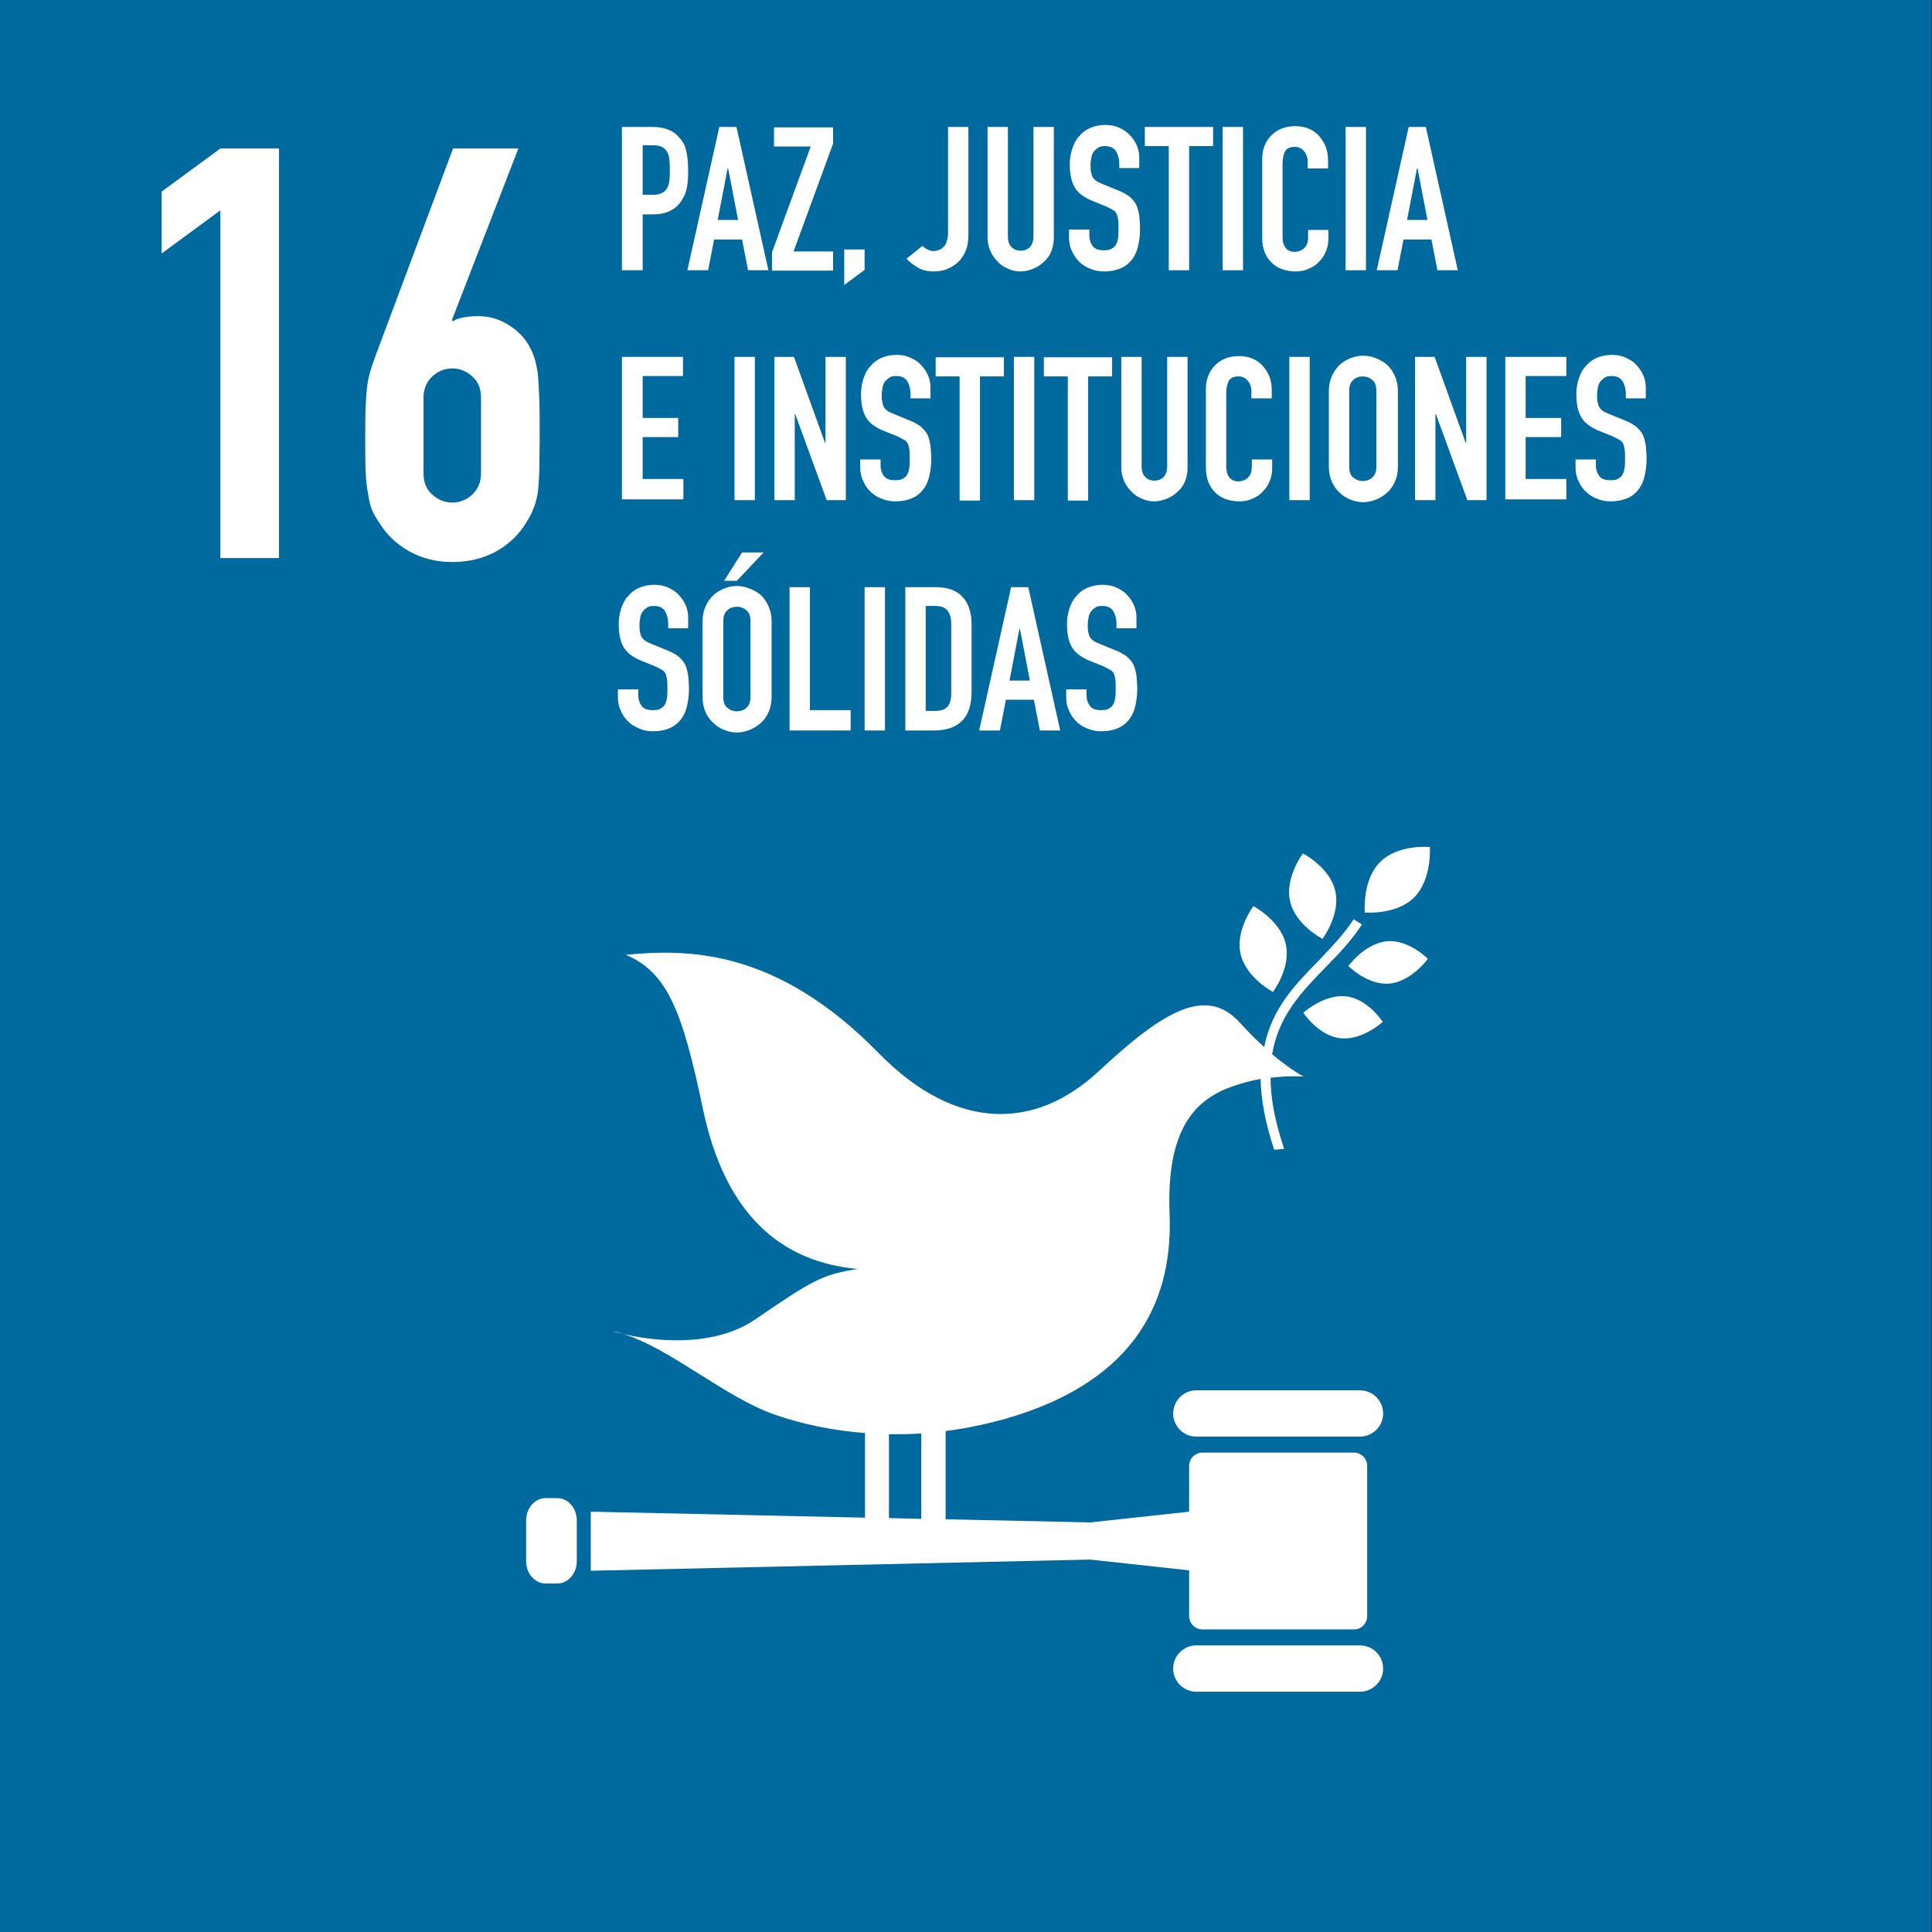 <?xml version="1.0" encoding="utf-8"?>
<!-- Generator: Adobe Illustrator 25.4.5, SVG Export Plug-In . SVG Version: 6.00 Build 0)  -->
<svg version="1.1" id="Capa_1" xmlns="http://www.w3.org/2000/svg" xmlns:xlink="http://www.w3.org/1999/xlink" x="0px" y="0px"
	 viewBox="0 0 484 484" style="enable-background:new 0 0 484 484;" xml:space="preserve">
<rect x="0" y="0" width="484" height="484" fill="#333333" stroke="none"/>
<style type="text/css">
	.st0{fill:#00699D;}
	.st1{fill:#FFFFFF;}
</style>
<g>
	<rect x="-0.1" y="-0.1" class="st0" width="484" height="484.1"/>
	<g>
		<path class="st1" d="M326.4,213.8c0,0-4.6,6.1-3.2,12c1.3,5.9,8.1,9.4,8.1,9.4s4.6-6.1,3.2-12
			C333.2,217.3,326.4,213.8,326.4,213.8"/>
		<path class="st1" d="M318.9,248.5c0,0,4.6-6.1,3.2-12c-1.3-5.9-8.1-9.5-8.1-9.5s-4.6,6.1-3.2,12
			C312.2,245,318.9,248.5,318.9,248.5"/>
		<path class="st1" d="M337.8,242c0,0,4.8,4.9,10.3,4.4c5.5-0.5,9.6-6.2,9.6-6.2s-4.8-4.9-10.3-4.4C341.8,236.4,337.8,242,337.8,242
			"/>
		<path class="st1" d="M345.7,216c-4.5,4.5-3.8,12.6-3.8,12.6s7.9,0.7,12.4-3.8c4.5-4.6,3.9-12.6,3.9-12.6S350.2,211.4,345.7,216"/>
		<path class="st1" d="M335.8,260.1c5.5,0.6,10.6-4.1,10.6-4.1s-3.7-5.8-9.2-6.4c-5.5-0.6-10.7,4.1-10.7,4.1
			S330.3,259.5,335.8,260.1"/>
		<path class="st1" d="M340.7,348.3h-41c-3.2,0-5.8,2.6-5.8,5.8c0,3.2,2.6,5.8,5.8,5.8h41c3.2,0,5.8-2.6,5.8-5.8
			C346.5,350.9,343.9,348.3,340.7,348.3"/>
		<path class="st1" d="M340.7,412.2h-41c-3.2,0-5.8,2.6-5.8,5.8c0,3.2,2.6,5.8,5.8,5.8h41c3.2,0,5.8-2.6,5.8-5.8
			C346.5,414.8,343.9,412.2,340.7,412.2"/>
		<path class="st1" d="M156.3,334.2c-1-0.3-1.9-0.6-2.9-0.7C153.4,333.5,154.5,333.8,156.3,334.2"/>
		<path class="st1" d="M339.2,363.9h-38c-1.8,0-3.3,1.5-3.3,3.3v11.5l-24.8,2.7l-36.2-0.8v-22.1c4.8-0.6,9.6-1.6,14.4-2.9
			c34.9-9.8,42.5-31.6,41.7-51.5c-0.8-20.3,5.7-28.2,15.1-31.7c2.7-1,5.3-1.7,7.7-2.1c0.1,5,1.1,10.8,3.4,17.7
			c0.8,0,1.7-0.1,2.5-0.2c-2.4-7.1-3.4-12.9-3.4-17.8c4.8-0.6,8.3-0.3,8.3-0.3s-3.3-1.7-7.9-5.6c1.6-9.6,7.3-15.5,13.2-21.6
			c3.3-3.3,6.6-6.8,9.3-10.9l-2.1-1.3c-2.5,3.9-5.8,7.2-8.9,10.5c-5.8,5.9-11.6,11.9-13.5,21.5c-1.9-1.7-3.9-3.7-6-6
			c-8.6-9.7-19.7-2.6-35.5,12.1c-15.8,14.7-35.7,15.2-55.1-4.6c-25.6-26.2-47.9-26.1-63.3-24.6c10.5,4.5,14.2,14.2,19.4,39.1
			c5.6,26.1,19.6,37.9,38.7,39.6c-8.9,1.4-11.2,2.7-25.5,12.5c-11.1,7.7-26.9,5.3-33.2,3.8c11.7,3.6,25.5,15.9,37.9,20.2
			c7.2,2.5,14.8,4,22.6,4.6v21.2l-68.7-1.5v14.8l125.1-2.8l24.8,2.7v11.5c0,1.8,1.5,3.3,3.3,3.3h38c1.8,0,3.3-1.5,3.3-3.3v-37.7
			C342.5,365.4,341,363.9,339.2,363.9z M222.7,359.3c2.7,0,5.4,0,8.1-0.2v21.4l-8.1-0.2V359.3z"/>
		<path class="st1" d="M144.5,391.1c0,3.1-2.2,5.6-4.9,5.6h-2.9c-2.7,0-4.9-2.5-4.9-5.6v-10.2c0-3.1,2.2-5.6,4.9-5.6h2.9
			c2.7,0,4.9,2.5,4.9,5.6V391.1z"/>
	</g>
	<g>
		<path class="st1" d="M55.2,139.8V52.7L40.5,63.5V48l14.7-10.8h14.7v102.6H55.2z"/>
		<path class="st1" d="M129.9,37.1l-16.7,43.1l0.3,0.3c0.5-0.4,1.2-0.7,2.2-0.9c1-0.2,2.3-0.4,4-0.4c2.6,0,5,0.6,7.2,1.9
			c2.2,1.3,3.9,2.8,5.2,4.8c0.7,1.1,1.2,2.1,1.6,3.2c0.4,1.1,0.7,2.5,1,4.2c0.2,1.7,0.3,3.9,0.4,6.6c0.1,2.6,0.1,6,0.1,10
			c0,3.4-0.1,6.1-0.1,8.3c-0.1,2.2-0.2,4-0.4,5.4c-0.3,1.5-0.6,2.8-1.1,3.9c-0.4,1.1-1,2.2-1.7,3.3c-1.9,3.2-4.5,5.6-7.7,7.4
			c-3.2,1.7-6.8,2.6-10.9,2.6c-4,0-7.6-0.9-10.8-2.7c-3.2-1.8-5.7-4.2-7.6-7.3c-0.8-1.2-1.4-2.3-1.8-3.3c-0.4-1.1-0.7-2.4-0.9-3.9
			c-0.3-1.4-0.5-3.2-0.6-5.4c-0.1-2.2-0.1-4.9-0.1-8.3c0-3.2,0-5.8,0.1-7.9c0.1-2.1,0.2-3.9,0.4-5.4c0.2-1.4,0.5-2.8,0.9-4
			c0.4-1.2,0.8-2.5,1.3-3.8l19.3-51.6H129.9z M120.5,99.6c0-2.2-0.7-4-2.2-5.3c-1.4-1.3-3.1-2-5-2c-1.9,0-3.6,0.7-5,2
			c-1.4,1.3-2.2,3.1-2.2,5.3v19c0,2.2,0.7,4,2.2,5.3c1.4,1.3,3.1,2,5,2c1.9,0,3.6-0.7,5-2c1.4-1.3,2.2-3.1,2.2-5.3V99.6z"/>
	</g>
	<g>
		<path class="st1" d="M155.8,67.7V31.8h7.7c1.4,0,2.7,0.2,3.7,0.6c1.1,0.4,2.1,1,2.9,2c0.9,0.9,1.5,2,1.8,3.3
			c0.3,1.3,0.5,3,0.5,5.1c0,1.6-0.1,3-0.3,4.1c-0.2,1.1-0.6,2.2-1.2,3.1c-0.7,1.2-1.6,2.1-2.8,2.7c-1.2,0.7-2.7,1-4.6,1H161v14
			H155.8z M161,36.6v12.2h2.5c1,0,1.9-0.2,2.4-0.5c0.6-0.3,1-0.7,1.3-1.3c0.3-0.5,0.4-1.1,0.5-1.9c0.1-0.7,0.1-1.6,0.1-2.5
			c0-0.8,0-1.6-0.1-2.4c0-0.8-0.2-1.4-0.5-2c-0.3-0.6-0.7-1-1.2-1.3c-0.5-0.3-1.3-0.5-2.3-0.5H161z"/>
		<path class="st1" d="M172.2,67.7l8-35.9h4.3l8,35.9h-5.1l-1.5-7.7h-7l-1.5,7.7H172.2z M184.9,55.1l-2.5-13h-0.1l-2.5,13H184.9z"/>
		<path class="st1" d="M193.4,67.7v-4.5l9.7-26.5h-9.2v-4.8h14.8v4.1l-9.9,27h9.9v4.8H193.4z"/>
		<path class="st1" d="M211.5,71.4v-8.9h5.1v5.1L211.5,71.4z"/>
		<path class="st1" d="M242.6,31.8v27.4c0,2.5-0.8,4.5-2.3,6.2c-0.8,0.8-1.7,1.4-2.8,1.9c-1.1,0.5-2.3,0.7-3.7,0.7
			c-1.6,0-3-0.4-4.1-1.1c-1.1-0.7-2-1.4-2.6-2.1l4-3.2c0.4,0.4,0.8,0.7,1.3,0.9c0.5,0.3,1,0.4,1.5,0.4c0.3,0,0.7-0.1,1.1-0.2
			c0.4-0.1,0.8-0.3,1.2-0.7c0.4-0.3,0.7-0.7,0.9-1.3s0.4-1.3,0.4-2.2V31.8H242.6z"/>
		<path class="st1" d="M264,31.8v27.8c0,1.2-0.2,2.3-0.6,3.3c-0.4,1-1,1.9-1.8,2.6c-0.8,0.8-1.7,1.4-2.7,1.8c-1,0.4-2.1,0.7-3.2,0.7
			c-1.1,0-2.2-0.2-3.2-0.7c-1-0.4-1.9-1-2.6-1.8c-0.8-0.8-1.4-1.7-1.8-2.6c-0.4-1-0.7-2.1-0.7-3.3V31.8h5.1v27.3
			c0,1.3,0.3,2.2,0.9,2.8c0.6,0.6,1.4,0.9,2.3,0.9c0.9,0,1.7-0.3,2.3-0.9c0.6-0.6,0.9-1.5,0.9-2.8V31.8H264z"/>
		<path class="st1" d="M285.5,42.1h-5.1V41c0-1.2-0.3-2.2-0.8-3.1c-0.6-0.9-1.5-1.3-2.8-1.3c-0.7,0-1.3,0.1-1.7,0.4
			c-0.4,0.3-0.8,0.6-1.1,1c-0.3,0.4-0.5,0.9-0.6,1.5c-0.1,0.6-0.2,1.1-0.2,1.7c0,0.7,0,1.3,0.1,1.8c0.1,0.5,0.2,0.9,0.4,1.3
			c0.2,0.4,0.5,0.7,0.9,1c0.4,0.3,0.9,0.5,1.6,0.8l3.9,1.6c1.1,0.4,2.1,1,2.8,1.5c0.7,0.6,1.3,1.3,1.7,2c0.4,0.8,0.6,1.7,0.8,2.8
			c0.1,1,0.2,2.2,0.2,3.5c0,1.5-0.2,2.9-0.5,4.2c-0.3,1.3-0.8,2.4-1.5,3.3c-0.7,0.9-1.6,1.7-2.8,2.2s-2.5,0.8-4.2,0.8
			c-1.2,0-2.4-0.2-3.5-0.7c-1.1-0.4-2-1-2.8-1.8c-0.8-0.8-1.4-1.7-1.8-2.7c-0.5-1-0.7-2.1-0.7-3.4v-1.9h5.1v1.6
			c0,0.9,0.3,1.8,0.8,2.5c0.6,0.8,1.5,1.1,2.8,1.1c0.9,0,1.6-0.1,2-0.4c0.5-0.3,0.9-0.6,1.1-1.1c0.3-0.5,0.4-1,0.5-1.7
			c0.1-0.7,0.1-1.4,0.1-2.2c0-0.9,0-1.7-0.1-2.3c-0.1-0.6-0.2-1.1-0.4-1.5c-0.2-0.4-0.5-0.7-0.9-0.9c-0.4-0.2-0.9-0.5-1.5-0.8
			l-3.7-1.5c-2.2-0.9-3.7-2.1-4.5-3.6c-0.8-1.5-1.1-3.4-1.1-5.6c0-1.3,0.2-2.6,0.6-3.8c0.4-1.2,0.9-2.3,1.7-3.1
			c0.7-0.9,1.6-1.6,2.7-2.1c1.1-0.5,2.4-0.8,3.9-0.8c1.3,0,2.4,0.2,3.5,0.7c1.1,0.5,2,1.1,2.7,1.9c1.5,1.6,2.3,3.5,2.3,5.5V42.1z"/>
		<path class="st1" d="M292.8,67.7V36.6h-6v-4.8h17.1v4.8h-6v31.1H292.8z"/>
		<path class="st1" d="M306.3,67.7V31.8h5.1v35.9H306.3z"/>
		<path class="st1" d="M332.8,57.5v2.2c0,1.1-0.2,2.2-0.6,3.2c-0.4,1-1,1.9-1.7,2.6c-0.7,0.8-1.6,1.4-2.6,1.8
			c-1,0.5-2.1,0.7-3.2,0.7c-1,0-2-0.1-3-0.4c-1-0.3-1.9-0.7-2.7-1.4c-0.8-0.7-1.5-1.5-2-2.6c-0.5-1.1-0.8-2.4-0.8-4.1V39.8
			c0-1.2,0.2-2.3,0.6-3.3c0.4-1,1-1.9,1.7-2.6s1.6-1.3,2.6-1.7c1-0.4,2.2-0.6,3.4-0.6c2.4,0,4.4,0.8,5.9,2.4
			c0.7,0.8,1.3,1.7,1.7,2.7c0.4,1.1,0.6,2.2,0.6,3.5v2h-5.1v-1.7c0-1-0.3-1.9-0.9-2.6s-1.3-1.1-2.3-1.1c-1.3,0-2.1,0.4-2.5,1.2
			c-0.4,0.8-0.6,1.8-0.6,3v18.4c0,1,0.2,1.9,0.7,2.6c0.5,0.7,1.3,1.1,2.4,1.1c0.3,0,0.7-0.1,1.1-0.2c0.4-0.1,0.7-0.3,1.1-0.6
			c0.3-0.3,0.6-0.6,0.8-1.1c0.2-0.5,0.3-1.1,0.3-1.8v-1.8H332.8z"/>
		<path class="st1" d="M337.1,67.7V31.8h5.1v35.9H337.1z"/>
		<path class="st1" d="M344.9,67.7l8-35.9h4.3l8,35.9h-5.1l-1.5-7.7h-7l-1.5,7.7H344.9z M357.6,55.1l-2.5-13H355l-2.5,13H357.6z"/>
		<path class="st1" d="M155.8,125.4V89.4h15.3v4.8H161v10.5h8.9v4.8H161v10.5h10.2v5.1H155.8z"/>
		<path class="st1" d="M184,125.4V89.4h5.1v35.9H184z"/>
		<path class="st1" d="M194,125.4V89.4h4.9l7.8,21.6h0.1V89.4h5.1v35.9h-4.8l-7.9-21.6h-0.1v21.6H194z"/>
		<path class="st1" d="M233.2,99.8h-5.1v-1.2c0-1.2-0.3-2.2-0.8-3.1c-0.6-0.9-1.5-1.3-2.8-1.3c-0.7,0-1.3,0.1-1.7,0.4
			c-0.4,0.3-0.8,0.6-1.1,1c-0.3,0.4-0.5,0.9-0.6,1.5c-0.1,0.6-0.2,1.1-0.2,1.7c0,0.7,0,1.3,0.1,1.8c0.1,0.5,0.2,0.9,0.4,1.3
			c0.2,0.4,0.5,0.7,0.9,1c0.4,0.3,0.9,0.5,1.6,0.8l3.9,1.6c1.1,0.4,2.1,1,2.8,1.5c0.7,0.6,1.3,1.3,1.7,2c0.4,0.8,0.6,1.7,0.8,2.8
			c0.1,1,0.2,2.2,0.2,3.5c0,1.5-0.2,2.9-0.5,4.2c-0.3,1.3-0.8,2.4-1.5,3.3c-0.7,0.9-1.6,1.7-2.8,2.2c-1.1,0.5-2.5,0.8-4.2,0.8
			c-1.2,0-2.4-0.2-3.5-0.7c-1.1-0.4-2-1-2.8-1.8c-0.8-0.8-1.4-1.7-1.8-2.7c-0.5-1-0.7-2.1-0.7-3.4v-1.9h5.1v1.6
			c0,0.9,0.3,1.8,0.8,2.5c0.6,0.8,1.5,1.1,2.8,1.1c0.9,0,1.6-0.1,2-0.4c0.5-0.3,0.9-0.6,1.1-1.1c0.3-0.5,0.4-1,0.5-1.7
			c0.1-0.7,0.1-1.4,0.1-2.2c0-0.9,0-1.7-0.1-2.3c-0.1-0.6-0.2-1.1-0.4-1.5c-0.2-0.4-0.5-0.7-0.9-0.9c-0.4-0.2-0.9-0.5-1.5-0.8
			l-3.7-1.5c-2.2-0.9-3.7-2.1-4.5-3.6c-0.8-1.5-1.1-3.4-1.1-5.6c0-1.3,0.2-2.6,0.6-3.8c0.4-1.2,0.9-2.3,1.7-3.1
			c0.7-0.9,1.6-1.6,2.7-2.1c1.1-0.5,2.4-0.8,3.9-0.8c1.3,0,2.4,0.2,3.5,0.7c1.1,0.5,2,1.1,2.7,1.9c1.5,1.6,2.3,3.5,2.3,5.5V99.8z"/>
		<path class="st1" d="M240.4,125.4V94.3h-6v-4.8h17.1v4.8h-6v31.1H240.4z"/>
		<path class="st1" d="M254,125.4V89.4h5.1v35.9H254z"/>
		<path class="st1" d="M267.5,125.4V94.3h-6v-4.8h17.1v4.8h-6v31.1H267.5z"/>
		<path class="st1" d="M297.5,89.4v27.8c0,1.2-0.2,2.3-0.6,3.3c-0.4,1-1,1.9-1.8,2.6c-0.8,0.8-1.7,1.4-2.7,1.8
			c-1,0.4-2.1,0.7-3.2,0.7c-1.1,0-2.2-0.2-3.2-0.7c-1-0.4-1.9-1-2.6-1.8c-0.8-0.8-1.4-1.7-1.8-2.6c-0.4-1-0.7-2.1-0.7-3.3V89.4h5.1
			v27.3c0,1.3,0.3,2.2,0.9,2.8c0.6,0.6,1.4,0.9,2.3,0.9c0.9,0,1.7-0.3,2.3-0.9c0.6-0.6,0.9-1.5,0.9-2.8V89.4H297.5z"/>
		<path class="st1" d="M318.7,115.1v2.2c0,1.1-0.2,2.2-0.6,3.2c-0.4,1-1,1.9-1.7,2.6c-0.7,0.8-1.6,1.4-2.6,1.8
			c-1,0.5-2.1,0.7-3.2,0.7c-1,0-2-0.1-3-0.4s-1.9-0.7-2.7-1.4c-0.8-0.7-1.5-1.5-2-2.6c-0.5-1.1-0.8-2.4-0.8-4.1V97.4
			c0-1.2,0.2-2.3,0.6-3.3c0.4-1,1-1.9,1.7-2.6c0.7-0.7,1.6-1.3,2.6-1.7c1-0.4,2.2-0.6,3.4-0.6c2.4,0,4.4,0.8,5.9,2.4
			c0.7,0.8,1.3,1.7,1.7,2.7c0.4,1.1,0.6,2.2,0.6,3.5v2h-5.1V98c0-1-0.3-1.9-0.9-2.6c-0.6-0.7-1.3-1.1-2.3-1.1
			c-1.3,0-2.1,0.4-2.5,1.2c-0.4,0.8-0.6,1.8-0.6,3v18.4c0,1,0.2,1.9,0.7,2.6c0.5,0.7,1.3,1.1,2.4,1.1c0.3,0,0.7-0.1,1.1-0.2
			c0.4-0.1,0.7-0.3,1.1-0.6c0.3-0.3,0.6-0.6,0.8-1.1c0.2-0.5,0.3-1.1,0.3-1.8v-1.8H318.7z"/>
		<path class="st1" d="M323,125.4V89.4h5.1v35.9H323z"/>
		<path class="st1" d="M332.9,97.9c0-1.4,0.3-2.7,0.8-3.8c0.5-1.1,1.2-2,2-2.8c0.8-0.7,1.7-1.2,2.7-1.6c1-0.4,2.1-0.6,3.1-0.6
			c1,0,2.1,0.2,3.1,0.6c1,0.4,2,0.9,2.8,1.6c0.8,0.7,1.5,1.7,2,2.8c0.5,1.1,0.8,2.4,0.8,3.8v19c0,1.5-0.3,2.8-0.8,3.9
			c-0.5,1.1-1.2,2-2,2.7c-0.8,0.7-1.8,1.3-2.8,1.7c-1,0.4-2.1,0.6-3.1,0.6c-1,0-2.1-0.2-3.1-0.6c-1-0.4-1.9-0.9-2.7-1.7
			c-0.8-0.7-1.5-1.6-2-2.7c-0.5-1.1-0.8-2.4-0.8-3.9V97.9z M338,116.9c0,1.2,0.3,2.2,1,2.7c0.7,0.6,1.5,0.9,2.4,0.9
			c0.9,0,1.8-0.3,2.4-0.9c0.7-0.6,1-1.5,1-2.7v-19c0-1.2-0.3-2.2-1-2.7c-0.7-0.6-1.5-0.9-2.4-0.9c-0.9,0-1.8,0.3-2.4,0.9
			c-0.7,0.6-1,1.5-1,2.7V116.9z"/>
		<path class="st1" d="M354.5,125.4V89.4h4.9l7.8,21.6h0.1V89.4h5.1v35.9h-4.8l-7.9-21.6h-0.1v21.6H354.5z"/>
		<path class="st1" d="M377.1,125.4V89.4h15.3v4.8h-10.2v10.5h8.9v4.8h-8.9v10.5h10.2v5.1H377.1z"/>
		<path class="st1" d="M412.4,99.8h-5.1v-1.2c0-1.2-0.3-2.2-0.8-3.1c-0.6-0.9-1.5-1.3-2.8-1.3c-0.7,0-1.3,0.1-1.7,0.4
			c-0.4,0.3-0.8,0.6-1.1,1c-0.3,0.4-0.5,0.9-0.6,1.5c-0.1,0.6-0.2,1.1-0.2,1.7c0,0.7,0,1.3,0.1,1.8c0.1,0.5,0.2,0.9,0.4,1.3
			c0.2,0.4,0.5,0.7,0.9,1c0.4,0.3,0.9,0.5,1.6,0.8l3.9,1.6c1.1,0.4,2.1,1,2.8,1.5c0.7,0.6,1.3,1.3,1.7,2c0.4,0.8,0.6,1.7,0.8,2.8
			c0.1,1,0.2,2.2,0.2,3.5c0,1.5-0.2,2.9-0.5,4.2c-0.3,1.3-0.8,2.4-1.5,3.3c-0.7,0.9-1.6,1.7-2.8,2.2s-2.5,0.8-4.2,0.8
			c-1.2,0-2.4-0.2-3.5-0.7c-1.1-0.4-2-1-2.8-1.8c-0.8-0.8-1.4-1.7-1.8-2.7c-0.5-1-0.7-2.1-0.7-3.4v-1.9h5.1v1.6
			c0,0.9,0.3,1.8,0.8,2.5c0.6,0.8,1.5,1.1,2.8,1.1c0.9,0,1.6-0.1,2-0.4c0.5-0.3,0.9-0.6,1.1-1.1c0.3-0.5,0.4-1,0.5-1.7
			c0.1-0.7,0.1-1.4,0.1-2.2c0-0.9,0-1.7-0.1-2.3c-0.1-0.6-0.2-1.1-0.4-1.5c-0.2-0.4-0.5-0.7-0.9-0.9c-0.4-0.2-0.9-0.5-1.5-0.8
			l-3.7-1.5c-2.2-0.9-3.7-2.1-4.5-3.6c-0.8-1.5-1.1-3.4-1.1-5.6c0-1.3,0.2-2.6,0.6-3.8c0.4-1.2,0.9-2.3,1.7-3.1
			c0.7-0.9,1.6-1.6,2.7-2.1c1.1-0.5,2.4-0.8,3.9-0.8c1.3,0,2.4,0.2,3.5,0.7c1.1,0.5,2,1.1,2.7,1.9c1.5,1.6,2.3,3.5,2.3,5.5V99.8z"/>
		<path class="st1" d="M172.5,157.4h-5.1v-1.2c0-1.2-0.3-2.2-0.8-3.1c-0.6-0.9-1.5-1.3-2.8-1.3c-0.7,0-1.3,0.1-1.7,0.4
			c-0.4,0.3-0.8,0.6-1.1,1c-0.3,0.4-0.5,0.9-0.6,1.5c-0.1,0.6-0.2,1.1-0.2,1.7c0,0.7,0,1.3,0.1,1.8c0.1,0.5,0.2,0.9,0.4,1.3
			c0.2,0.4,0.5,0.7,0.9,1c0.4,0.3,0.9,0.5,1.6,0.8l3.9,1.6c1.1,0.4,2.1,1,2.8,1.5c0.7,0.6,1.3,1.3,1.7,2c0.4,0.8,0.6,1.7,0.8,2.8
			c0.1,1,0.2,2.2,0.2,3.5c0,1.5-0.2,2.9-0.5,4.2c-0.3,1.3-0.8,2.4-1.5,3.3c-0.7,0.9-1.6,1.7-2.8,2.2c-1.1,0.5-2.5,0.8-4.2,0.8
			c-1.2,0-2.4-0.2-3.5-0.7s-2-1-2.8-1.8c-0.8-0.8-1.4-1.7-1.8-2.7c-0.5-1-0.7-2.1-0.7-3.4v-1.9h5.1v1.6c0,0.9,0.3,1.8,0.8,2.5
			c0.6,0.8,1.5,1.1,2.8,1.1c0.9,0,1.6-0.1,2-0.4c0.5-0.3,0.9-0.6,1.1-1.1c0.3-0.5,0.4-1,0.5-1.7c0.1-0.7,0.1-1.4,0.1-2.2
			c0-0.9,0-1.7-0.1-2.3c-0.1-0.6-0.2-1.1-0.4-1.5c-0.2-0.4-0.5-0.7-0.9-0.9c-0.4-0.2-0.9-0.5-1.5-0.8l-3.7-1.5
			c-2.2-0.9-3.7-2.1-4.5-3.6c-0.8-1.5-1.1-3.4-1.1-5.6c0-1.3,0.2-2.6,0.6-3.8c0.4-1.2,0.9-2.3,1.7-3.1c0.7-0.9,1.6-1.6,2.7-2.1
			c1.1-0.5,2.4-0.8,3.9-0.8c1.3,0,2.4,0.2,3.5,0.7c1.1,0.5,2,1.1,2.7,1.9c1.5,1.6,2.3,3.5,2.3,5.5V157.4z"/>
		<path class="st1" d="M176,155.6c0-1.4,0.3-2.7,0.8-3.8c0.5-1.1,1.2-2,2-2.8c0.8-0.7,1.7-1.2,2.7-1.6c1-0.4,2.1-0.6,3.1-0.6
			c1,0,2.1,0.2,3.1,0.6c1,0.4,2,0.9,2.8,1.6c0.8,0.7,1.5,1.7,2,2.8c0.5,1.1,0.8,2.4,0.8,3.8v19c0,1.5-0.3,2.8-0.8,3.9
			c-0.5,1.1-1.2,2-2,2.7c-0.8,0.7-1.8,1.3-2.8,1.7c-1,0.4-2.1,0.6-3.1,0.6c-1,0-2.1-0.2-3.1-0.6c-1-0.4-1.9-0.9-2.7-1.7
			c-0.8-0.7-1.5-1.6-2-2.7c-0.5-1.1-0.8-2.4-0.8-3.9V155.6z M181.2,174.6c0,1.2,0.3,2.2,1,2.7c0.7,0.6,1.5,0.9,2.4,0.9
			c0.9,0,1.8-0.3,2.4-0.9c0.7-0.6,1-1.5,1-2.7v-19c0-1.2-0.3-2.2-1-2.7c-0.7-0.6-1.5-0.9-2.4-0.9c-0.9,0-1.8,0.3-2.4,0.9
			c-0.7,0.6-1,1.5-1,2.7V174.6z M181.4,145.5l4.5-7.1h5.4l-6.7,7.1H181.4z"/>
		<path class="st1" d="M197.8,183v-35.9h5.1v30.8h10.2v5.1H197.8z"/>
		<path class="st1" d="M216.6,183v-35.9h5.1V183H216.6z"/>
		<path class="st1" d="M226.8,183v-35.9h7.6c3,0,5.2,0.8,6.7,2.4c1.5,1.6,2.3,3.9,2.3,6.9v16.8c0,3.4-0.8,5.8-2.4,7.4
			c-1.6,1.6-4,2.4-7,2.4H226.8z M231.9,151.9v26.2h2.4c1.4,0,2.5-0.4,3.1-1.1c0.6-0.7,0.9-1.9,0.9-3.4v-17.3c0-1.4-0.3-2.5-0.9-3.3
			c-0.6-0.8-1.6-1.2-3.1-1.2H231.9z"/>
		<path class="st1" d="M245.3,183l8-35.9h4.3l8,35.9h-5.1l-1.5-7.7h-7l-1.5,7.7H245.3z M258,170.5l-2.5-13h-0.1l-2.5,13H258z"/>
		<path class="st1" d="M284.8,157.4h-5.1v-1.2c0-1.2-0.3-2.2-0.8-3.1c-0.6-0.9-1.5-1.3-2.8-1.3c-0.7,0-1.3,0.1-1.7,0.4
			c-0.4,0.3-0.8,0.6-1.1,1c-0.3,0.4-0.5,0.9-0.6,1.5c-0.1,0.6-0.2,1.1-0.2,1.7c0,0.7,0,1.3,0.1,1.8c0.1,0.5,0.2,0.9,0.4,1.3
			c0.2,0.4,0.5,0.7,0.9,1c0.4,0.3,0.9,0.5,1.6,0.8l3.9,1.6c1.1,0.4,2.1,1,2.8,1.5c0.7,0.6,1.3,1.3,1.7,2c0.4,0.8,0.6,1.7,0.8,2.8
			c0.1,1,0.2,2.2,0.2,3.5c0,1.5-0.2,2.9-0.5,4.2c-0.3,1.3-0.8,2.4-1.5,3.3c-0.7,0.9-1.6,1.7-2.8,2.2c-1.1,0.5-2.5,0.8-4.2,0.8
			c-1.2,0-2.4-0.2-3.5-0.7c-1.1-0.4-2-1-2.8-1.8c-0.8-0.8-1.4-1.7-1.8-2.7c-0.5-1-0.7-2.1-0.7-3.4v-1.9h5.1v1.6
			c0,0.9,0.3,1.8,0.8,2.5c0.6,0.8,1.5,1.1,2.8,1.1c0.9,0,1.6-0.1,2-0.4c0.5-0.3,0.9-0.6,1.1-1.1c0.3-0.5,0.4-1,0.5-1.7
			c0.1-0.7,0.1-1.4,0.1-2.2c0-0.9,0-1.7-0.1-2.3c-0.1-0.6-0.2-1.1-0.4-1.5c-0.2-0.4-0.5-0.7-0.9-0.9c-0.4-0.2-0.9-0.5-1.5-0.8
			l-3.7-1.5c-2.2-0.9-3.7-2.1-4.5-3.6c-0.8-1.5-1.1-3.4-1.1-5.6c0-1.3,0.2-2.6,0.6-3.8c0.4-1.2,0.9-2.3,1.7-3.1
			c0.7-0.9,1.6-1.6,2.7-2.1c1.1-0.5,2.4-0.8,3.9-0.8c1.3,0,2.4,0.2,3.5,0.7c1.1,0.5,2,1.1,2.7,1.9c1.5,1.6,2.3,3.5,2.3,5.5V157.4z"
			/>
	</g>
</g>
</svg>
